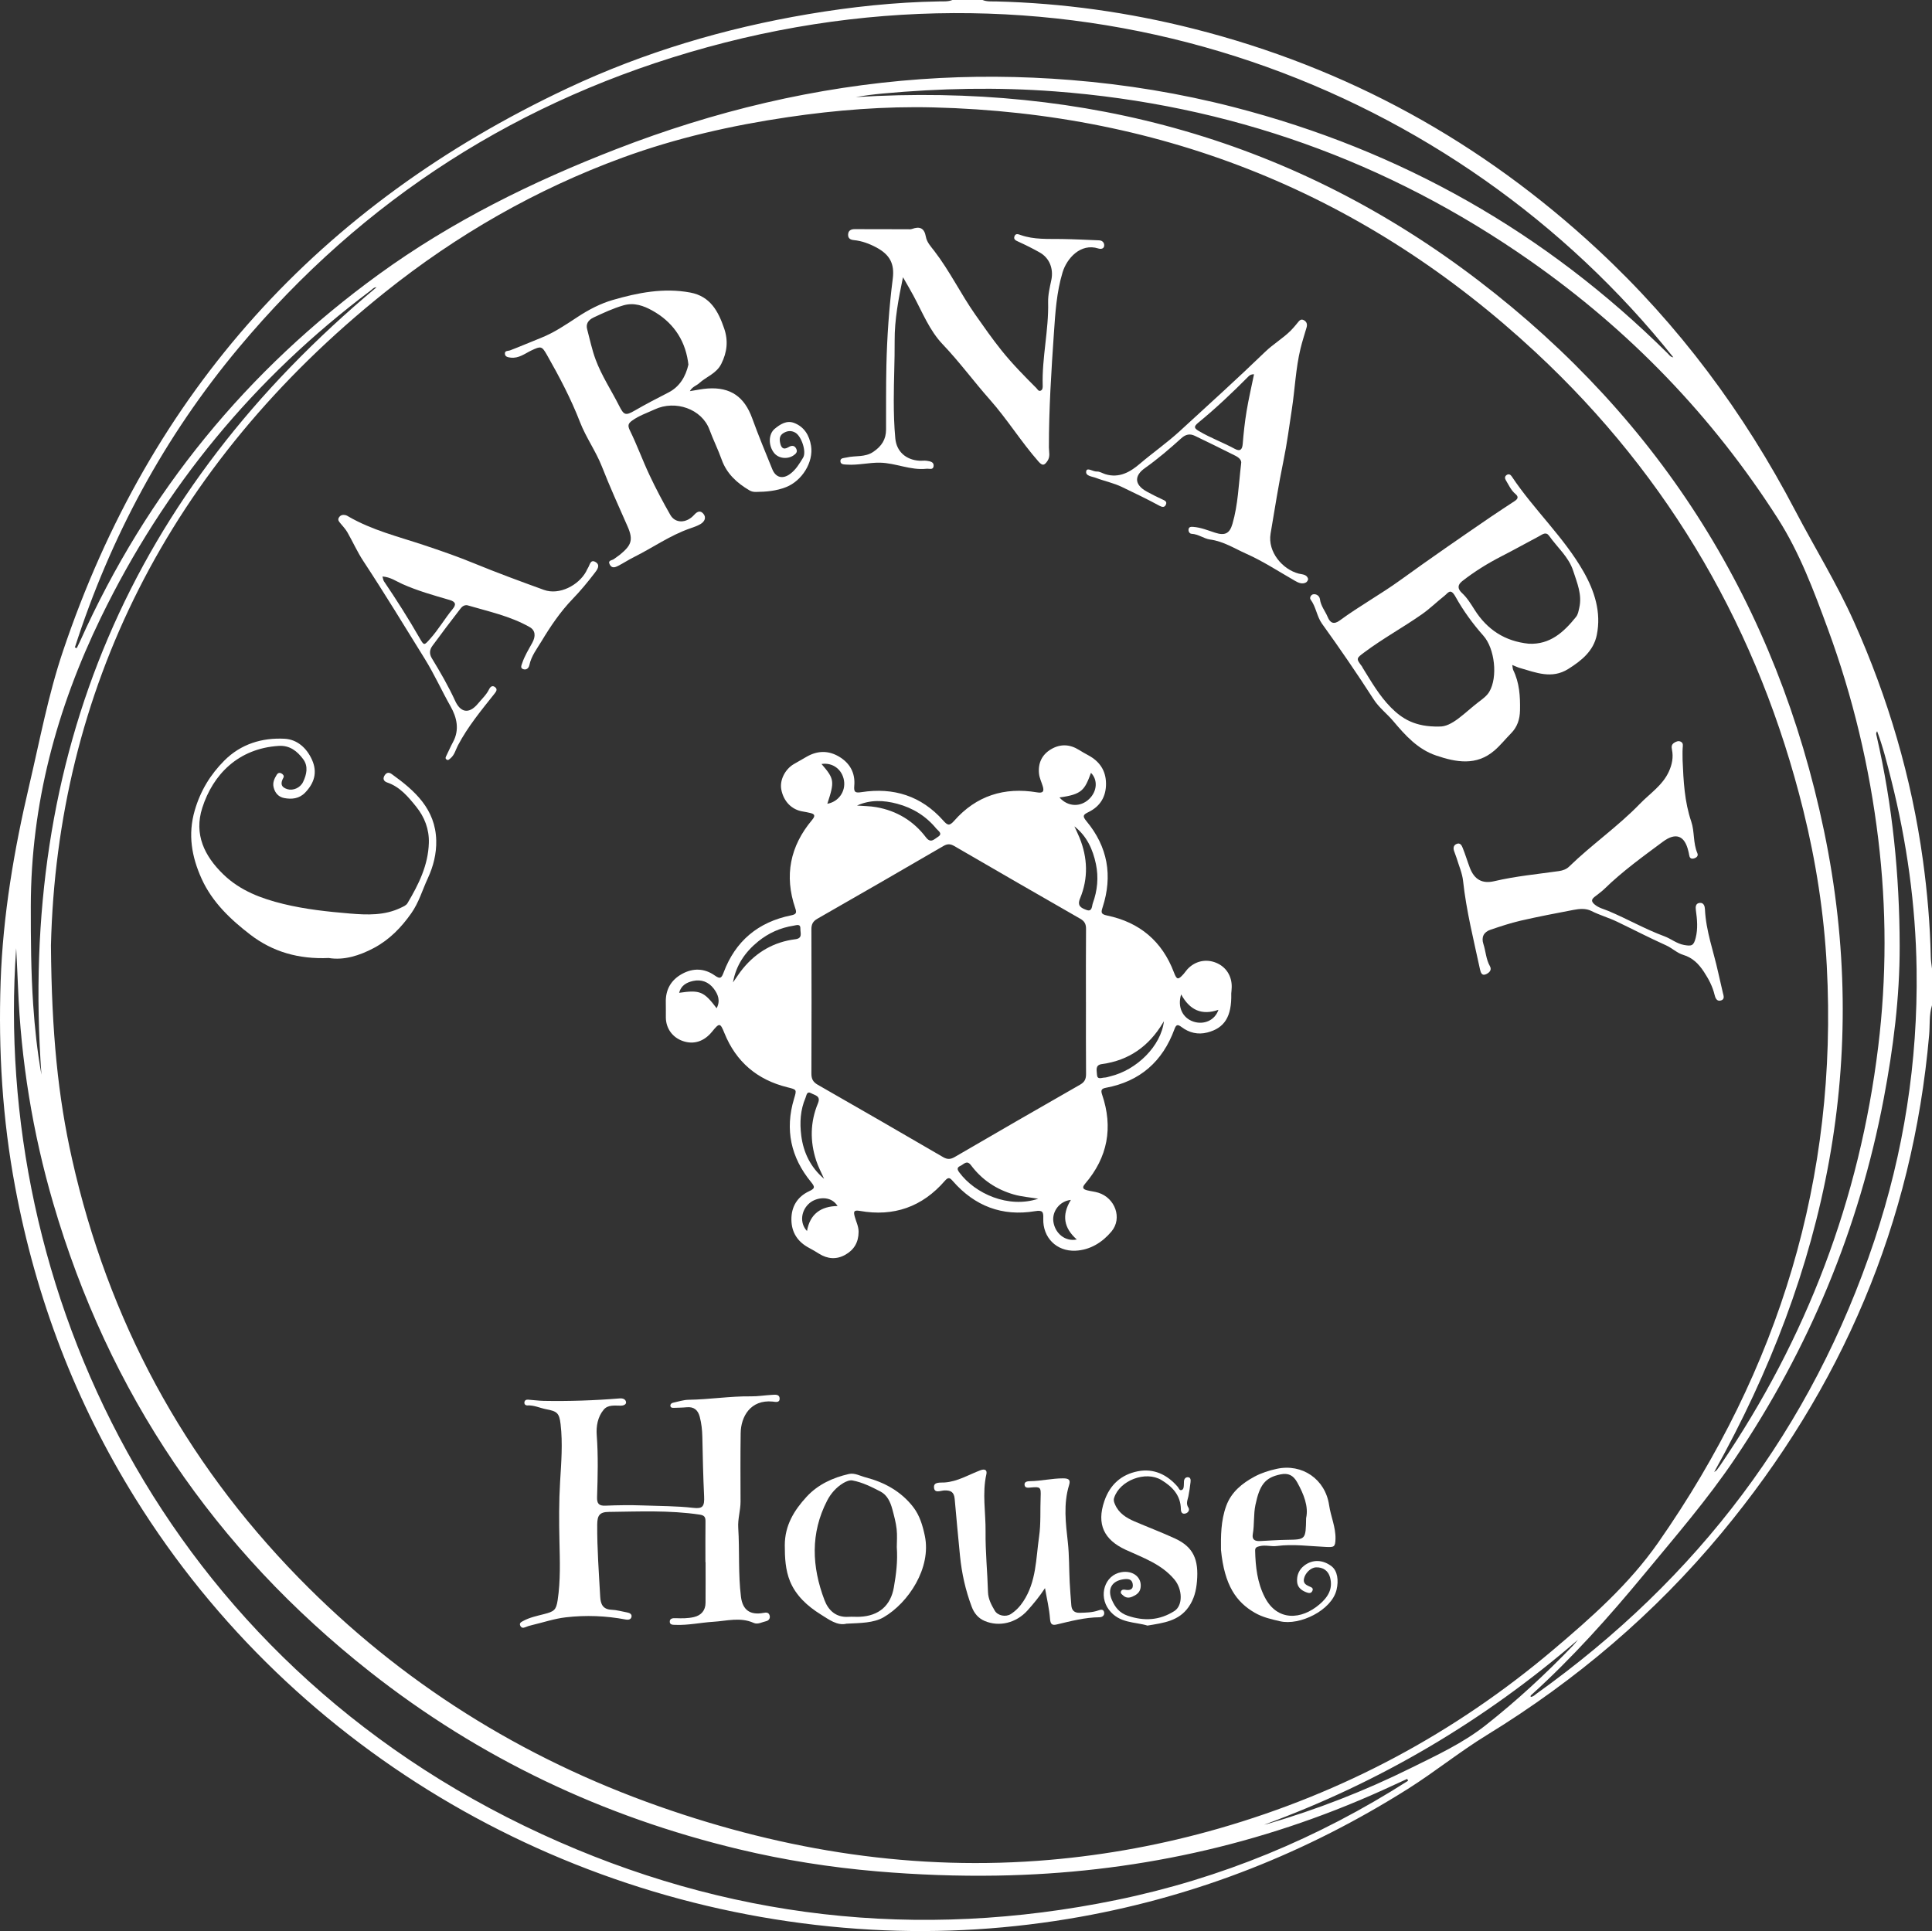 <?xml version="1.0" encoding="UTF-8"?>
<svg id="Layer_2" data-name="Layer 2" xmlns="http://www.w3.org/2000/svg" viewBox="0 0 968.23 967.88">
  <rect x="0" y="0" width="968.23" height="967.88" fill="#333333" stroke="none"/>
  <defs>
    <style>
      .cls-1 {
        fill: #fff;
      }
    </style>
  </defs>
  <g id="Layer_1-2" data-name="Layer 1">
    <g>
      <path class="cls-1" d="m492.43,0c2.17.91,4.47.67,6.72.72,33.48.83,66.43,5.46,98.89,13.66,77.07,19.48,144.49,56.69,202.65,110.72,40.65,37.76,73.25,81.62,98.97,130.77,9.74,18.61,20.84,36.5,29.45,55.73,17.13,38.23,28.86,78,34.57,119.54,2.21,16.12,3.6,32.28,3.94,48.54.04,1.99.41,3.97.63,5.95v18.15c-1.54,4.88-1.01,9.98-1.45,14.97-8.26,94.28-43.88,177.15-104.11,249.7-33.46,40.31-72.89,73.8-117.53,101.17-13.65,8.37-26.09,18.49-39.64,27.03-50.52,31.85-105,53.45-163.83,64.03-34.76,6.25-69.77,8.45-104.98,6.5-149.37-8.28-288.87-87.55-368.85-216.1-29.99-48.2-49.84-100.32-60.26-156.12C1.21,560.87-.87,526.49.32,491.92c1.15-33.31,6.74-65.99,14.36-98.44,5.26-22.4,9.46-45.05,16.81-66.9C75.29,196.19,160.32,102.61,284.43,44.22c38.33-18.03,78.68-30.03,120.43-37.1,21.74-3.68,43.64-6.03,65.72-6.41,2.25-.04,4.55.17,6.72-.71h15.13ZM25.53,473.93c.36,44.13,3.57,75.75,10.57,106.96,18.09,80.62,55.78,150.69,113.49,209.83,51.22,52.49,111.85,90.45,180.91,114.73,63.31,22.27,128.41,32.56,195.64,26.73,28.79-2.5,57.06-7.77,84.82-15.75,62.13-17.87,117.93-47.67,167.28-89.39,19.26-16.28,38.22-33.04,52.78-53.89,60.63-86.82,90.09-182.83,84.48-289.04-1.39-26.34-5.43-52.32-11.75-77.9-22.17-89.67-66.48-166.69-134.11-229.61-84.92-79-185.8-119.87-301.85-122.77-24.47-.61-48.82,1.32-73.05,4.9-28.2,4.16-55.91,10.46-82.67,20.25-43.4,15.88-83.11,38.67-119.13,67.48C84.17,233.47,28.56,346.87,25.53,473.93Zm11.99-149.42c.32.11.63.22.95.33.59-1.23,1.21-2.45,1.77-3.69,33.52-74.54,83.51-135.65,149.61-183.65,36.63-26.6,76.77-46.36,118.88-62.71,49.29-19.14,100.04-31.33,152.75-35.1,25.04-1.79,50.11-1.6,75.16.41,27.66,2.23,54.93,6.7,81.79,13.63,83.6,21.58,156.13,62.67,217.44,123.5.68.68,1.24,1.7,2.74,1.88C730.36,43.44,544.72-28.6,354.5,23.66c-93.71,25.74-172.35,75.83-234.82,150.59-37.31,44.65-64.38,94.96-82.16,150.27Zm821.56,413.29c.83-.61,1.08-.72,1.23-.91.61-.8,1.22-1.61,1.78-2.44,43.3-63.56,69.85-133.43,79.18-209.83,4.24-34.69,4.22-69.32.03-104.02-4.37-36.14-12.71-71.29-25.28-105.42-7-19.01-14.09-38.11-25.05-55.26-32.78-51.29-74.3-94.33-124.15-129.23-71.56-50.09-150.98-78.29-238.12-84.88-28.87-2.18-57.66-1.57-86.44,1.08-2.26.21-4.51.46-6.76.75-2.22.29-4.43.67-6.64,1.02,115.28-7.13,220.17,21.66,312.17,92.03,91.76,70.19,149.55,162.77,173.1,275.82,23.68,113.68,1.42,220.13-55.05,321.28Zm-153.43,154.76l-.4-.96c-4.16,1.91-8.32,3.83-12.49,5.72-61.3,27.69-125.65,41.61-192.83,42.75-20.17.34-40.3-.41-60.41-2.12-23.36-1.99-46.45-5.63-69.23-11.08-68.08-16.3-129.97-45.64-184.97-89-77.85-61.39-130.89-139.72-158.69-234.96-10.3-35.29-16.15-71.37-17.6-108.14-.26-6.51-.61-13.02-.92-19.53-12.05,169.35,72.78,356.24,263.41,444.05,92.15,42.45,188.41,53.45,287.91,33.03,52.44-10.76,101.15-30.95,146.22-59.76Zm235.1-526.05c-.78.98-.43,1.69-.26,2.42,7.97,34.63,11.47,69.8,11.54,105.25.05,25.72-3.2,51.23-8,76.52-12.4,65.33-37.5,125.37-74.61,180.48-13.76,20.43-29.85,38.99-45.51,57.95-17.53,21.23-35.81,41.68-56.22,60.17-.33.3-.86.56-.53,1.2,1.23-.06,2-.97,2.88-1.6,80.7-57.69,137.91-132.95,169.35-227.27,14.69-44.06,21.79-89.46,21.12-135.92-.46-32.08-4.88-63.72-12.71-94.85-2.04-8.13-4.07-16.28-7.06-24.34ZM188.69,143.99c-1.35-.05-2.14,1.04-3.08,1.74-58.2,43.71-103.19,98.26-135.03,163.76-22.22,45.73-35.07,93.56-35.14,144.69-.02,16.52.08,33.02,1.2,49.48.78,11.51,1.98,23,4.13,34.98-11.62-160.77,44.88-291.87,167.93-394.66Zm444.85,770.58c.58-.14,1.17-.24,1.74-.41,24.68-7.21,48.57-16.49,71.6-27.9,12.96-6.42,26.17-12.49,37.62-21.51,15.56-12.26,30.09-25.68,43.81-39.97.88-.92,1.67-1.93,2.5-2.9-46.87,40.53-99.2,71.45-157.27,92.69Z"/>
      <path class="cls-1" d="m617.05,498.04c.27,11.51-3.36,17.27-12.04,19.47-4.7,1.2-9.05.13-12.84-2.72-2.03-1.53-2.74-1.27-3.6,1.07-5.94,16.21-17.3,26.19-34.39,29.36-2.21.41-2.58,1.27-1.87,3.36,5.62,16.51,2.86,31.49-8.53,44.75-1.77,2.06-.82,2.8,1.14,3.29,1.82.46,3.72.63,5.5,1.18,8.38,2.58,12.19,12.77,6.59,19.45-4.52,5.4-10.66,9.31-18.09,9.62-9.42.39-16.36-6.57-16.08-16.01.1-3.35-.16-4.46-4.12-3.8-16.47,2.74-30.25-2.55-41.21-15.09-1.47-1.68-2.25-2.13-3.97-.15-11.32,13.08-25.63,18.12-42.63,15.1-3.21-.57-3.17.55-2.55,2.88.68,2.53,1.94,4.85,1.93,7.63-.02,5.18-2.25,8.99-6.65,11.47-4.45,2.51-8.91,2.15-13.22-.55-1.59-1-3.21-1.97-4.87-2.84-5.74-3.02-8.89-7.72-8.94-14.23-.05-6.52,3-11.46,8.86-14.21,2.94-1.38,3.08-2.08,1.01-4.59-10.15-12.34-13.19-26.29-8.56-41.72,1.42-4.72,1.44-4.62-3.32-5.8-15.1-3.74-25.74-12.72-31.58-27.21-2.08-5.15-2.46-5.22-6.15-.68-4.02,4.96-9.24,6.62-14.73,4.69-5.14-1.81-8.38-6.29-8.45-11.75-.03-2.52.05-5.04-.02-7.56-.18-6.42,2.59-11.24,8.11-14.3,5.53-3.06,11.24-2.88,16.4.76,2.71,1.91,3.38,1.41,4.46-1.48,5.9-15.79,17.34-25.29,33.78-28.63,2.78-.56,2.88-1.38,2.1-3.66-5.53-16.26-2.58-31,8.4-44.1,1.95-2.32,1.33-3.1-1.16-3.63-1.1-.24-2.2-.5-3.31-.66-5.62-.84-9.73-4.98-10.9-11.02-.89-4.64,1.81-10.14,6.3-12.77,2.16-1.27,4.35-2.51,6.53-3.75,5.38-3.05,10.84-3.12,16.14.04,5.46,3.25,8.16,8.23,7.6,14.56-.29,3.27.47,3.71,3.64,3.22,16.07-2.49,29.95,1.9,40.89,14.18,2.13,2.39,3.05,3.01,5.53.19,11.06-12.58,25.14-17.02,41.53-14.26,3.08.52,3.65-.5,2.85-3.13-.62-2.04-1.6-4.03-1.84-6.11-.6-5.36,1.44-9.72,6.13-12.44,4.62-2.69,9.36-2.45,13.93.43,1.48.93,3.02,1.8,4.56,2.63,5.68,3.05,8.89,7.63,8.94,14.22.05,6.58-2.93,11.42-8.74,14.27-2.69,1.32-3.23,1.96-1.06,4.57,10.66,12.82,13.23,27.35,8.1,43.17-.84,2.6-.91,3.46,2.28,4.13,16.25,3.39,27.55,12.86,33.46,28.51,1.41,3.73,2.07,3.88,4.8.84.67-.75,1.22-1.61,1.89-2.36,3.79-4.16,9.31-5.42,14.46-3.31,4.98,2.04,7.93,6.64,7.81,12.22-.03,1.26-.18,2.51-.24,3.27Zm-72.83,4.24c0-12.22-.06-24.45.05-36.67.02-2.45-.72-3.88-2.87-5.11-21.08-12.08-42.12-24.22-63.13-36.43-1.97-1.15-3.44-1.22-5.47-.04-21,12.23-42.04,24.38-63.13,36.43-2.3,1.31-3.04,2.82-3.03,5.38.09,24.07.09,48.14,0,72.21-.01,2.72.8,4.29,3.22,5.67,20.99,11.99,41.91,24.09,62.8,36.25,2.16,1.26,3.75,1.13,5.85-.09,20.89-12.16,41.81-24.25,62.8-36.24,2.34-1.34,2.99-2.91,2.97-5.43-.11-11.97-.05-23.94-.05-35.91Zm-114.7-98.52c3.24.25,6.52.24,9.7.81,10.18,1.82,18.58,6.86,24.81,15.1,2.41,3.19,4.11.95,5.93-.16,2.77-1.69.22-3.05-.67-4.13-5.17-6.31-11.78-10.43-19.67-12.53-6.78-1.8-13.5-2.1-20.11.9Zm108.92,10.42c.86,1.9,1.79,3.77,2.57,5.69,4.1,10.11,4.45,20.36.26,30.45-1.6,3.85.68,4.77,3.1,5.72,3.06,1.2,2.79-1.91,3.29-3.29,2.31-6.37,2.97-12.98,1.57-19.66-1.54-7.36-4.54-14.02-10.8-18.92Zm-171.11,78.25c1.64-2.31,3.14-4.74,4.94-6.92,6.83-8.33,15.58-13.41,26.31-14.75,3.81-.48,2.47-3.14,2.55-5.12.12-2.82-1.87-1.92-3.43-1.68-6.62,1.03-12.53,3.68-17.71,7.87-6.59,5.34-11.17,12-12.65,20.6Zm45.66,98.4c-1.33-3.04-2.92-6-3.95-9.14-3.16-9.66-3.03-19.31.9-28.75,1.53-3.68-1.54-3.94-3.37-4.97-2.3-1.29-2.36,1.08-2.87,2.26-2.62,6.07-2.96,12.52-2.15,18.91,1.08,8.53,4.68,15.96,11.44,21.69Zm107.34,9.99c-4.11-.69-8.26-.98-12.23-2.12-8.74-2.52-15.99-7.33-21.45-14.63-2.15-2.88-3.63-.47-5.37.3-1.8.79-1.57,1.84-.54,3.23,7.92,10.74,24.67,18.19,39.59,13.22Zm62.98-88.98c-.2.32-.4.64-.59.96-6.97,11.58-16.94,18.71-30.48,20.53-3.54.48-2.56,3.16-2.49,5.22.11,2.79,2.28,1.59,3.71,1.56.98-.02,1.96-.39,2.94-.63,13.34-3.2,25.5-15.28,26.91-27.65Zm-46.64,89.58c-5.6.53-9.53,5.78-8.76,10.95.89,5.97,6.07,10.06,11.73,8.88-6.42-5.66-7.74-12.13-2.97-19.83Zm-124.97-218.5c6.47,7.48,6.63,8.63,2.92,19.94,5.6-.98,9.28-6.15,8.34-11.71-.93-5.51-5.67-9.1-11.26-8.22Zm-52.56,122.42c2-3.72.73-6.96-1.45-9.83-2.57-3.38-6.25-4.76-10.38-3.83-3.12.71-5.99,2.16-6.96,5.93,10.43-1.53,12.4-.71,18.79,7.73Zm60.62,99.13c-3.42-5.47-10.52-4.39-13.98-1.52-4.37,3.62-5.16,10.05-1.35,14.05,1.51-8.58,6.96-12.38,15.33-12.53Zm111.2-204.77c4.21,4.74,10.5,4.94,14.85.8,4.04-3.85,4.45-9.6.94-13.14-3.17,8.52-4.36,10.81-15.8,12.34Zm60.98,98.71c-1.97,6.25.69,11.78,6.07,13.61,5.33,1.82,10.9-.65,12.61-5.89-8.27,2.9-14.33.24-18.68-7.72Z"/>
      <path class="cls-1" d="m345.72,196.05c3.33-.51,6.14-1.14,8.97-1.33,11.39-.77,18.36,4.13,22.27,14.91,3.12,8.6,6.62,17.06,10.07,25.53,1.75,4.29,5.25,5.09,8.92,2.4,2.93-2.15,4.73-5.22,6.53-8.18,1.8-2.97-.83-10.72-3.85-12.5-2.01-1.19-4.02-1.04-6.05.21-1.86,1.15-1.98,2.84-1.66,4.62.45,2.44,1.46,4.11,4.32,2.37,1.48-.9,2.95-.94,3.81.84.76,1.57-.11,2.49-1.43,3.37-3.12,2.06-7.57,1.5-9.77-1.38-2.87-3.75-2.73-9.4.4-11.99,2.78-2.31,5.97-4.33,9.64-2.97,5.14,1.92,7.73,6.26,8.57,11.49,1.31,8.23-4.53,17.55-12.51,20.7-4.89,1.93-9.96,2.37-15.12,2.42-1.13.01-2.2-.17-3.24-.79-6.28-3.69-11.41-8.36-13.93-15.44-1.81-5.08-4.23-9.9-6.1-14.98-3.85-10.45-17.14-14.96-27.42-10.17-3.85,1.79-7.89,3.11-11.37,5.65-1.9,1.38-2.33,2.39-1.1,4.9,3.59,7.3,6.36,15.01,9.83,22.37,3.2,6.8,6.72,13.46,10.45,19.99,2.44,4.28,8.01,4.31,11.91-.02,1.71-1.89,3.17-2.28,4.62-.6,1.64,1.91.6,3.94-1.27,5.1-1.68,1.04-3.65,1.67-5.54,2.33-9.99,3.5-18.6,9.65-27.98,14.32-2.71,1.35-5.21,3.01-7.88,4.38-1.48.76-3.17,1.4-4.23-.66-1.14-2.2,1.15-2,2.06-2.72.98-.78,2.09-1.41,3.05-2.21,5.52-4.58,6.92-7.15,3.82-14.16-4.4-9.95-8.89-19.88-12.87-30.03-3.01-7.67-7.99-14.57-10.96-22.25-4.54-11.74-10.37-22.77-16.56-33.66-2.57-4.52-3.04-4.5-7.69-2.32-3.36,1.58-6.39,4.15-10.52,3.65-1.37-.17-2.74-.41-2.87-1.86-.16-1.78,1.55-1.38,2.67-1.81,5.11-1.94,10.13-4.14,15.22-6.15,6.69-2.63,12.6-6.66,18.53-10.56,5.52-3.63,11.44-6.72,17.58-8.5,12.62-3.66,25.56-6.23,38.89-3.74,10.08,1.88,14.07,9.45,17,18.02,2.09,6.09,1.49,11.84-1.43,17.69-2.46,4.95-7.52,6.42-11.14,9.76-1.34,1.23-3.37,1.66-4.63,3.95Zm-.73-13.36c-.1-.71-.15-1.21-.23-1.7-1.77-11.45-8.11-19.96-17.96-25.39-4.11-2.27-8.96-4.14-14.4-2.54-5.21,1.53-10,3.76-14.86,6.04-2.85,1.34-3.98,3.33-3.29,5.91,1.36,5.07,2.39,10.23,4.24,15.19,3.04,8.18,7.86,15.4,11.76,23.12,2.42,4.79,3.2,5.15,7.85,2.46,5.54-3.21,11.21-6.14,16.91-9.06,5.66-2.9,8.65-8.07,10-14.02Z"/>
      <path class="cls-1" d="m757.87,333.29c.25,1.36.23,2.01.48,2.52,3.13,6.4,3.55,13.21,3.41,20.2-.09,4.52-1.34,8.36-4.53,11.58-2.8,2.84-5.31,6.01-8.32,8.6-9.06,7.77-19.13,5.89-29.18,2.49-9.21-3.12-15.45-10.08-21.47-17.23-3.16-3.75-7.16-6.74-9.84-10.91-8.28-12.88-16.95-25.5-25.89-37.93-2.6-3.61-2.98-8.43-5.72-12.12-.68-.91.25-2.48,1.4-2.64,1.63-.22,3.09.92,3.29,2.49.42,3.41,2.65,5.94,3.89,8.94,1.22,2.96,3.07,3.88,6.01,1.72,9.82-7.22,20.52-13.11,30.41-20.26,14.97-10.83,30.18-21.33,45.43-31.76,3.93-2.69,7.96-5.26,11.93-7.9,1.83-1.22,1.72-2.31.28-3.51-2.2-1.84-3.3-4.42-4.73-6.77-.54-.89-.78-1.92.28-2.68,1.07-.77,1.99-.28,2.59.63,11.05,16.64,26.06,30.35,35.99,47.75,5.51,9.66,8.99,20.35,6.66,31.76-1.64,8.04-7.66,12.87-14.3,17.04-8.27,5.2-16.24,1.78-24.28-.51-1.07-.3-2.08-.81-3.78-1.49Zm-36.55,30.85c6.32.25,12.59-6.85,19.66-12.27,1.95-1.5,4.09-2.96,5.41-5.19,4.3-7.28,2.75-21.61-2.98-28.05-5.34-6.02-10.12-12.6-13.97-19.53-2.54-4.56-3.69-1.93-5.52-.49-3.82,3.02-7.33,6.47-11.31,9.26-9.43,6.61-19.58,12.15-28.83,19.06-4.08,3.05-4.28,3.09-1.22,7.1.15.19.21.45.34.66,4.31,6.93,8.39,14.08,14.15,19.89,5.56,5.6,12.05,9.83,24.27,9.57Zm44.86-41.5c10.59.52,17.48-5.76,23.62-13.4,1.06-1.32,1.25-2.87,1.63-4.48,1.58-6.66-1.06-12.57-2.99-18.59-2.25-7.03-7.98-11.77-12.08-17.59-1.59-2.26-3.34-.73-4.95.13-6.31,3.35-12.55,6.83-18.91,10.09-6.95,3.57-13.55,7.65-19.7,12.47-2.57,2.01-2.25,3.99-.11,5.96,2.63,2.43,4.45,5.47,6.33,8.43,6.33,9.96,15.16,15.75,27.15,16.98Z"/>
      <path class="cls-1" d="m353.53,782.92c0-6.8-.05-13.6.03-20.4.02-2.11-.55-3.02-2.89-3.37-15.15-2.27-30.37-1.54-45.57-1.36-4.61.05-5.77,1.74-5.8,6.39-.08,12.09.84,24.13,1.5,36.18.2,3.63,1.32,6.3,5.7,6.47,2.6.1,5.17.88,7.76,1.34,1.22.21,2.42.81,2.25,2.06-.2,1.47-1.51,1.76-2.95,1.49-9.91-1.87-19.85-2.26-29.89-1.11-5.91.67-11.47,2.6-17.19,3.94-1.1.26-2.19.58-3.22,1.03-1.13.49-2.02.34-2.52-.77-.56-1.23.29-1.73,1.27-2.27,3.34-1.86,7.06-2.61,10.67-3.54,5.02-1.29,6.04-2.02,6.79-6.95,1.49-9.84,1.12-19.7.9-29.61-.22-9.9-.27-19.81.33-29.75.58-9.6,1.37-19.28.24-28.91-.65-5.56-1.77-6.43-7.15-7.44-3.18-.6-6.16-2.13-9.53-1.92-.77.05-1.49-.48-1.46-1.4.03-1.09.82-1.56,1.79-1.5,2.63.16,5.26.56,7.89.61,12.71.23,25.4-.19,38.07-1.23,1.57-.13,3.01.38,3.2,1.87.16,1.29-1.53,1.76-2.5,1.77-3.09.02-6.52-.6-8.69,1.99-3.03,3.62-3.84,8.32-3.5,12.84.77,10.32.5,20.63.17,30.94-.1,3.2.77,4.49,4.16,4.35,6.28-.26,12.58-.34,18.86-.11,8.4.31,16.82.25,25.19,1.21,4.77.55,5.66-.74,5.43-5.79-.47-9.91-.69-19.84-.89-29.77-.07-3.43-.43-6.78-1.3-10.08-.89-3.39-2.91-5.14-6.57-4.78-2.13.21-4.28.2-6.42.29-.79.03-1.63-.06-1.72-1.01-.08-.84.56-1.39,1.36-1.56,2.59-.54,5.18-1.44,7.78-1.47,10.44-.14,20.78-1.86,31.23-1.72,3.49.05,6.99-.56,10.49-.74,1.56-.08,3.81-.46,3.88,1.82.07,2.33-2.22,1.66-3.52,1.53-11.14-1.05-15.88,7.62-16,15.81-.17,11.43-.1,22.87-.06,34.31.01,4.42-1.44,8.68-1.16,13.12.73,11.53-.07,23.13,1.37,34.63.82,6.6,4.61,9.33,11.32,8.05,1.45-.28,2.56-.25,3.03,1.25.47,1.5-.49,2.64-1.73,2.91-2.05.44-4.19,1.79-6.23.87-6.74-3.04-13.55-.97-20.32-.56-6.25.38-12.42,1.78-18.72,1.54-1.26-.05-2.94.11-3.03-1.46-.12-1.88,1.68-1.95,3.05-1.89,3.03.12,6.04.13,9.02-.55,3.71-.85,5.83-3.34,5.86-7.17.06-6.8.02-13.6.02-20.4-.01,0-.03,0-.04,0Z"/>
      <path class="cls-1" d="m452.53,138.97c-2.23,10.77-4.24,21.18-4.17,31.87.06,9.91-.44,19.82-.44,29.72,0,6.4.17,12.82.77,19.19.62,6.6,5.33,10.71,12,11.17,1.25.09,2.54-.15,3.77.04,1.58.24,3.67.51,3.42,2.66-.25,2.11-2.14,1.17-3.59,1.33-8.03.87-15.4-2.9-23.3-3.05-5.57-.1-11,1.36-16.57.97-1.46-.1-3.18,0-3.25-1.7-.07-1.76,1.89-1.56,3.14-1.87,4.42-1.07,9.12.05,13.39-2.86,4.16-2.84,6.33-6.2,6.35-11.11.04-10.69-.07-21.38.17-32.06.33-14.58,1.35-29.11,3.19-43.58.96-7.53-1.5-12.04-8.16-15.63-3.57-1.92-7.35-3.33-11.4-3.72-1.88-.18-2.89-1.03-2.82-2.77.07-1.98,1.39-2.73,3.34-2.72,8.8.05,17.61.04,26.41.05.75,0,1.57.11,2.25-.14,3.87-1.4,6.2-.51,6.97,3.9.48,2.77,2.55,4.95,4.2,7.09,7.75,10.07,13.28,21.55,20.55,31.92,4.25,6.06,8.47,12.1,13.11,17.9,5.4,6.75,11.43,12.86,17.51,18.94.56.56,1.04,1.71,2.08,1.33,1.1-.4,1.13-1.62,1.1-2.57-.42-14.01,3.06-27.76,2.72-41.78-.09-3.71.84-7.48,1.61-11.16,1.17-5.59-.89-11-5.81-13.78-3.5-1.98-7.11-3.77-10.77-5.44-1.31-.59-2.43-1.12-1.91-2.63.58-1.67,1.95-1.09,3.17-.66,6.68,2.35,13.62,1.87,20.52,1.98,6.28.1,12.56.41,18.83.67,1.67.07,2.59,1.35,2.46,2.71-.14,1.56-1.66,1.77-2.97,1.36-8.86-2.82-15.79,4.97-17.91,12.04-2.99,9.94-3.62,20.14-4.32,30.4-1.31,19.05-2.52,38.09-2.51,57.19,0,2.33.8,4.66-.75,6.92-1.54,2.24-2.47,2.51-4.48.23-8.7-9.88-15.62-21.15-24.34-30.99-8.06-9.1-15.23-18.92-23.66-27.75-6.6-6.91-10.16-16.05-14.68-24.43-1.67-3.09-3.46-6.11-5.2-9.16Z"/>
      <path class="cls-1" d="m843.24,381.08c.45,10.38.93,20.67,4.35,30.73,1.7,5,.85,10.72,3.05,15.81.62,1.43-.5,2.36-1.89,2.68-1.47.34-2.05-.51-2.23-1.83-.08-.62-.25-1.23-.39-1.84-1.81-7.8-6.22-9.61-12.77-4.75-10.07,7.48-20.26,14.83-29.28,23.62-1.53,1.49-3.31,2.71-4.99,4.05-1.74,1.38-1.56,2.45.17,3.87,2.01,1.66,4.51,2.22,6.74,3.15,9.48,3.96,18.41,9.13,28.07,12.69,3.35,1.23,6.15,3.69,9.88,4.37,3.86.7,4.84.38,5.84-3.52,1.18-4.61.76-9.22.11-13.85-.24-1.68-.18-3.57,2.02-3.72,1.93-.13,2.45,1.66,2.52,3.17.48,10.9,4.32,21.08,6.61,31.59.75,3.43,1.55,6.85,2.36,10.26.35,1.47,1.1,3.2-.88,3.87-2.19.74-2.93-1.4-3.25-2.76-1-4.24-2.98-7.95-5.33-11.54-2.6-3.96-5.63-7.11-10.47-8.56-3.03-.91-5.54-3.41-8.48-4.73-8.35-3.75-16.47-7.97-24.71-11.92-4.13-1.98-8.62-3.23-12.77-5.33-2.76-1.39-5.95-1.11-8.93-.54-8.85,1.69-17.71,3.38-26.49,5.4-5.12,1.18-10.13,2.86-15.12,4.54-3.37,1.14-4.71,3.69-3.57,7.16,1.2,3.67,1.29,7.65,3.28,11.13,1.15,2.02-.56,3.44-2.1,4.07-1.96.8-2.53-.88-2.88-2.47-3.15-14.71-6.86-29.31-8.48-44.33-.42-3.92-2.12-7.71-3.27-11.55-.36-1.2-.9-2.34-1.27-3.54-.46-1.46-.27-2.81,1.3-3.47,1.85-.77,2.58.83,3.04,1.98,1.32,3.25,2.31,6.63,3.56,9.91,2.28,5.99,6.23,8.21,12.33,6.77,10.64-2.5,21.5-3.51,32.28-5.04,1.94-.27,3.79-.92,5.12-2.21,11.36-11.05,24.48-20.11,35.5-31.5,5.02-5.19,11.37-9.25,14.54-16.18,1.62-3.55,2.33-7.17,1.56-10.94-.33-1.6-.22-2.66,1.16-3.53,1-.63,2.1-1.05,3.21-.52,1.45.69,1.06,2.03.98,3.31-.12,2.01-.03,4.02-.03,6.04Z"/>
      <path class="cls-1" d="m234.2,303.35c-1.91-.21-2.87.97-3.66,2-4.68,6.07-9.32,12.17-13.84,18.36-1.38,1.89-1.7,3.89-.26,6.26,4.23,6.94,8.3,13.98,11.7,21.39,2.39,5.21,6.52,7.2,11.48,1.21,1.9-2.3,4.15-4.35,5.5-7.1.62-1.27,1.64-2.12,2.98-1.07,1.34,1.04.63,2.14-.24,3.23-6.61,8.33-13.42,16.52-18.39,26.02-1.15,2.19-1.68,4.78-3.76,6.46-.6.48-1.09,1.17-1.92.58-.82-.58-.42-1.27-.06-1.98,1.11-2.24,2.09-4.55,3.28-6.74,3.38-6.23,1.94-12.35-1.19-17.9-4.45-7.87-8.15-16.12-12.92-23.82-10.18-16.43-20.22-32.94-30.85-49.09-3.01-4.57-5.24-9.63-7.97-14.39-.93-1.61-2.26-3-3.45-4.45-.72-.89-1.57-1.7-.75-2.98.81-1.26,2-1.43,3.31-1.15.48.1.92.39,1.35.64,11.82,6.89,25.03,10.1,37.85,14.37,8.43,2.81,16.85,5.72,25.1,9.11,11.58,4.75,23.34,9.09,35.11,13.35,7.71,2.79,17.38-2.31,21.14-9.21.3-.55.51-1.17.86-1.68,1-1.46,1.23-4.69,3.93-3.03,2.62,1.61.52,4.11-.59,5.56-3.43,4.48-7.04,8.85-10.96,12.91-6.16,6.38-11.11,13.73-15.6,21.19-2.22,3.69-5.14,7.41-6.07,11.93-.32,1.55-1.47,2.57-3.01,2.09-1.68-.52-1.02-1.82-.58-3.1,1.21-3.61,3.2-6.81,5.01-10.1,1.83-3.32,1.61-6.27-1.27-7.91-9.82-5.58-20.81-7.87-31.26-10.95Zm-42.53-14.4c.31,1.03.37,1.83.75,2.4,6.32,9.33,12.36,18.83,17.96,28.61,2.15,3.76,2.19,3.56,5.15.27,4.2-4.68,7.34-10.15,11.33-14.99,1.76-2.13,1.67-3.59-1.52-4.52-8.04-2.34-16.1-4.59-23.79-8.04-3.04-1.36-5.85-3.45-9.88-3.73Z"/>
      <path class="cls-1" d="m621.97,232.46c.48-1.74-1.02-3.11-2.89-4.05-6.73-3.38-13.49-6.71-20.28-9.97-2.47-1.18-4.57-.79-6.8,1.23-5.84,5.29-11.84,10.42-18.28,14.99-5.05,3.58-5.63,8.11,1.06,11.77,2.52,1.38,5.09,2.67,7.69,3.87,1.21.56,2.53,1.04,1.82,2.64-.66,1.49-1.86,1.29-3.17.58-6.16-3.36-12.5-6.36-18.82-9.42-4.21-2.04-8.74-2.92-13.03-4.56-2.01-.77-5.48-.92-4.89-3.44.47-1.98,3.4.35,5.31.24,1.42-.08,2.82.89,4.25,1.33,6.96,2.14,12.5-1.13,17.22-5.16,6.59-5.62,13.71-10.57,20.11-16.45,14.33-13.16,28.77-26.19,42.76-39.71,4.02-3.89,8.98-6.78,12.96-10.78,1.15-1.15,2.17-2.43,3.21-3.68.9-1.08,1.68-2.33,3.38-1.33,1.46.86,1.61,2.23,1.2,3.62-1.02,3.49-2.15,6.93-3.01,10.47-2.43,10.04-2.8,20.36-4.36,30.51-1.31,8.55-2.41,17.12-4.16,25.62-2.5,12.15-4.42,24.42-6.49,36.65-1.57,9.29,6.1,18.03,14.13,20.08,1.74.44,3.97.3,4.65,2.55.15.5-.48,1.58-1.02,1.87-2.01,1.08-3.97.08-5.63-.87-8.06-4.61-15.85-9.75-24.34-13.53-5.89-2.62-11.39-6.22-18.09-7.11-3.1-.41-5.87-2.71-9.26-2.87-1.06-.05-1.71-1.18-1.55-2.26.19-1.31,1.32-1.28,2.37-1.21,3.81.28,7.33,1.76,10.9,2.91,4.98,1.6,7.32.43,8.73-4.44,2.8-9.61,3.08-19.55,4.34-30.12Zm6.5-44.87c-1.59-.03-2.27.55-2.88,1.17-8.03,8.08-16.3,15.93-25.12,23.14-2.48,2.03-1.88,2.83.47,4.22,5.73,3.38,11.99,5.66,17.82,8.82,2.65,1.44,3.8.55,4.04-2.5.44-5.48,1.04-10.97,1.94-16.39,1.02-6.12,2.43-12.18,3.72-18.47Z"/>
      <path class="cls-1" d="m164.8,480.16c-15.25.69-28.22-3.16-39.27-11.63-9.96-7.63-19.21-16.39-24.51-28.13-4.93-10.92-6.96-22.09-3.41-34.26,2.86-9.8,7.82-17.92,14.8-24.92,8.27-8.29,18.87-11.55,30.23-10.95,6.22.33,11.03,4.56,13.71,10.52,2.84,6.31,1.16,11.72-3.45,16.5-2.94,3.04-6.68,3.43-10.49,2.7-2.75-.53-4.55-2.44-5.27-5.31-.62-2.46.36-4.43,1.56-6.38.54-.88,1.35-1.14,2.27-.69.87.43,1.55,1.3,1.08,2.14-1.54,2.74-1.4,4.75,1.94,5.79,2.86.89,6.49-.65,7.9-3.62,1.79-3.76,2.71-7.85.04-11.43-2.96-3.97-6.69-7-12.26-6.64-20.24,1.29-32.94,14.3-38.3,31.06-4.22,13.21,1.02,24.13,10.62,33.4,8.44,8.15,18.98,12.06,29.99,14.75,10.97,2.68,22.25,3.89,33.47,4.82,8.5.71,17.29,1.05,25.44-2.91,1.28-.62,2.63-1.12,3.34-2.3,5.55-9.36,10.36-18.97,10.69-30.21.2-6.89-2.18-12.96-6.32-18.1-3.98-4.93-8.13-9.99-14.56-12.17-1.48-.5-2.33-1.61-1.47-3.24.85-1.6,2.1-2.16,3.71-1,11.61,8.31,21.96,17.56,22.34,33.29.16,6.59-1.43,12.97-4.23,18.99-2.73,5.88-4.47,12.14-8.34,17.61-5.02,7.1-10.85,13.09-18.49,17.2-7.44,4.01-15.31,6.36-22.75,5.13Z"/>
      <path class="cls-1" d="m523.7,796c-2.77,4.22-5.69,7.76-8.79,11.21-5.65,6.28-14.2,8.35-21.51,5.21-3.29-1.42-5.27-4.02-6.41-7.06-3.09-8.22-5-16.66-5.88-25.52-.94-9.49-1.81-18.99-2.66-28.48-.32-3.61-1.93-4.38-5.08-4.34-1.93.03-5.36,1.82-5.3-1.87.04-2.46,3.34-1.98,5.29-2.11,6.56-.44,12.06-3.9,17.98-6.12,2.46-.92,3.41.1,2.98,1.99-2.17,9.6-.28,19.24-.4,28.85-.12,10.02.93,20.06,1.21,30.1.1,3.63,1.71,6.54,3.4,9.43,1.47,2.53,5.51,3.34,8.07,1.68,2.5-1.63,4.5-3.7,6.23-6.33,6.57-9.95,6.31-21.4,7.91-32.47.96-6.65.49-13.31.78-19.96.21-4.83-.16-5.08-4.81-4.66-1.32.12-3.19.48-3.27-1.46-.06-1.5,1.54-1.69,2.87-1.71,5.5-.08,10.88-1.41,16.43-1.41,2.93,0,3.83.76,3.03,3.37-2.91,9.52-1.69,19.06-.62,28.69.73,6.59.59,13.28.92,19.92.19,3.88.53,7.75.82,11.63.19,2.59,1.58,3.85,4.19,3.78,3.15-.09,6.31-.13,9.32-1.18,1.35-.47,2.66-.71,2.95,1.01.26,1.49-.96,2.39-2.31,2.4-7.36.06-14.4,1.95-21.48,3.62-2.31.54-3.14-.11-3.35-2.87-.38-5.13-1.62-10.2-2.5-15.29Z"/>
      <path class="cls-1" d="m611.9,776.79c-.07-6.63-.13-14.54,2.66-22.1,2.54-6.88,7.95-11.24,14.1-14.56,3.44-1.86,7.23-3.07,11.18-3.93,12.78-2.79,24.36,5.24,26.25,18.2.83,5.67,3.35,11.02,3.2,16.94-.11,4.17-.8,4.19-4.96,4-8.12-.36-16.28-1.53-24.41-.47-2.91.38-5.72-.63-8.62.09-1.43.36-2.32.63-2.28,2.26.19,8.07,1.06,15.99,4.83,23.33,6.22,12.12,18.29,11.44,27.49,3.53,4.15-3.57,6.78-7.71,5.22-13.5-.88-3.25-3.46-5.13-7.01-5-2.7.1-5.55,2.93-6.08,5.81-.39,2.15.99,2.95,2.51,3.66,1.04.48,2.42.79,1.74,2.3-.65,1.46-1.9,1.19-3.23.66-2.4-.96-4.2-2.45-4.43-5.11-.29-3.34,1.02-6.29,3.63-8.25,4.25-3.2,9.34-2.9,13.63.39,2.97,2.27,3.63,7.11,2.5,11.8-2.5,10.35-18.52,18.03-28.27,15.77-4.39-1.02-8.73-1.96-12.78-4.31-9.14-5.32-15.13-13.58-16.87-31.51Zm42.67-15.89c1.29-5.84-1.16-11.97-4.46-17.91-2.01-3.61-4.46-4.8-8.41-4-7.77,1.58-10.46,5.34-12.54,15.32-1.01,4.84-.46,9.78-1.32,14.62-.5,2.8,1.13,3.58,3.54,3.47,4.5-.21,9-.55,13.5-.62,9.5-.14,9.5-.08,9.69-10.88Z"/>
      <path class="cls-1" d="m424.26,813.8c-4.63,1.21-9-2.17-13.02-4.67-6.45-4.02-12.36-9.32-15.32-16.58-2.3-5.64-2.62-11.77-2.62-18.01,0-9.99,4.67-17.55,10.94-24.35,5.66-6.14,13.12-9.57,21.2-11.41,2.86-.65,5.63.98,8.39,1.7,9.45,2.47,17.73,7.02,23.8,14.83,3.26,4.19,4.75,9.24,5.85,14.45,3.38,16.04-8.19,33.61-20.66,40.84-4.99,2.89-11.59,2.86-18.55,3.21Zm25.17-38.4c0-2.52.29-5.82-.08-9.05-.38-3.34-1.28-6.64-2.15-9.9-.96-3.59-2.57-7.12-5.92-8.86-4.47-2.32-9.07-4.64-14.08-5.57-1.42-.26-3.26.52-4.61,1.33-3.51,2.12-6.22,5.21-8.07,8.79-8.45,16.36-7.68,33.13-1.33,49.85,1.94,5.12,5.74,8.79,12.01,8.38,1.88-.12,3.78.06,5.66-.02,9.59-.43,15.5-5.56,17.1-14.75,1.12-6.44,1.99-12.9,1.47-20.21Z"/>
      <path class="cls-1" d="m575.05,814.76c-6.33-1.94-14.15-1.03-19.34-7.98-5.27-7.04-2.12-17.29,6.19-18.77,5.95-1.06,10.54,2.66,9.69,7.87-.39,2.39-2.15,3.56-4.18,4.42-1.63.69-3.18.65-4.55-.65-.54-.51-1.34-.92-1.13-1.8.26-1.09,1.22-1.23,2.12-1.05,2.43.47,4.27-.15,3.81-2.93-.42-2.52-2.48-2.62-4.71-2.3-5.79.84-8.06,4.91-5.73,10.32,1.6,3.71,3.79,6.5,7.9,7.92,8.26,2.84,16.04,2.36,23.41-2.33,4.39-2.79,4.1-10.95.04-15.8-6.52-7.79-15.76-10.91-24.49-14.94-10.76-4.97-14.62-12.74-10.63-24.39,2.85-8.34,8.59-13.3,16.75-14.92,7.95-1.58,14.75,1.64,20.04,7.8.55.64.81,1.88,1.82,1.63,1.13-.28,1.17-1.5,1.23-2.52.03-.5.06-1.01.05-1.51-.03-1.32.58-2.39,1.84-2.43,1.58-.04,1.6,1.38,1.46,2.51-.28,2.36-.59,4.72-1.07,7.04-.4,1.92-1.35,3.65.01,5.7.74,1.11-.04,2.55-1.47,2.94-1.69.46-2.29-.72-2.31-2.13-.08-6.99-4.23-11.29-9.72-14.63-7.93-4.82-21.01.18-23.74,8.97-.38,1.22,0,2.18.46,3.24,1.87,4.41,5.69,6.75,9.72,8.49,6.76,2.91,13.65,5.5,20.35,8.59,9.38,4.32,11.89,10.77,11,21.42-.4,4.78-1.45,9-4.24,12.97-4.92,6.99-12.41,7.9-20.56,9.25Z"/>
    </g>
  </g>
</svg>